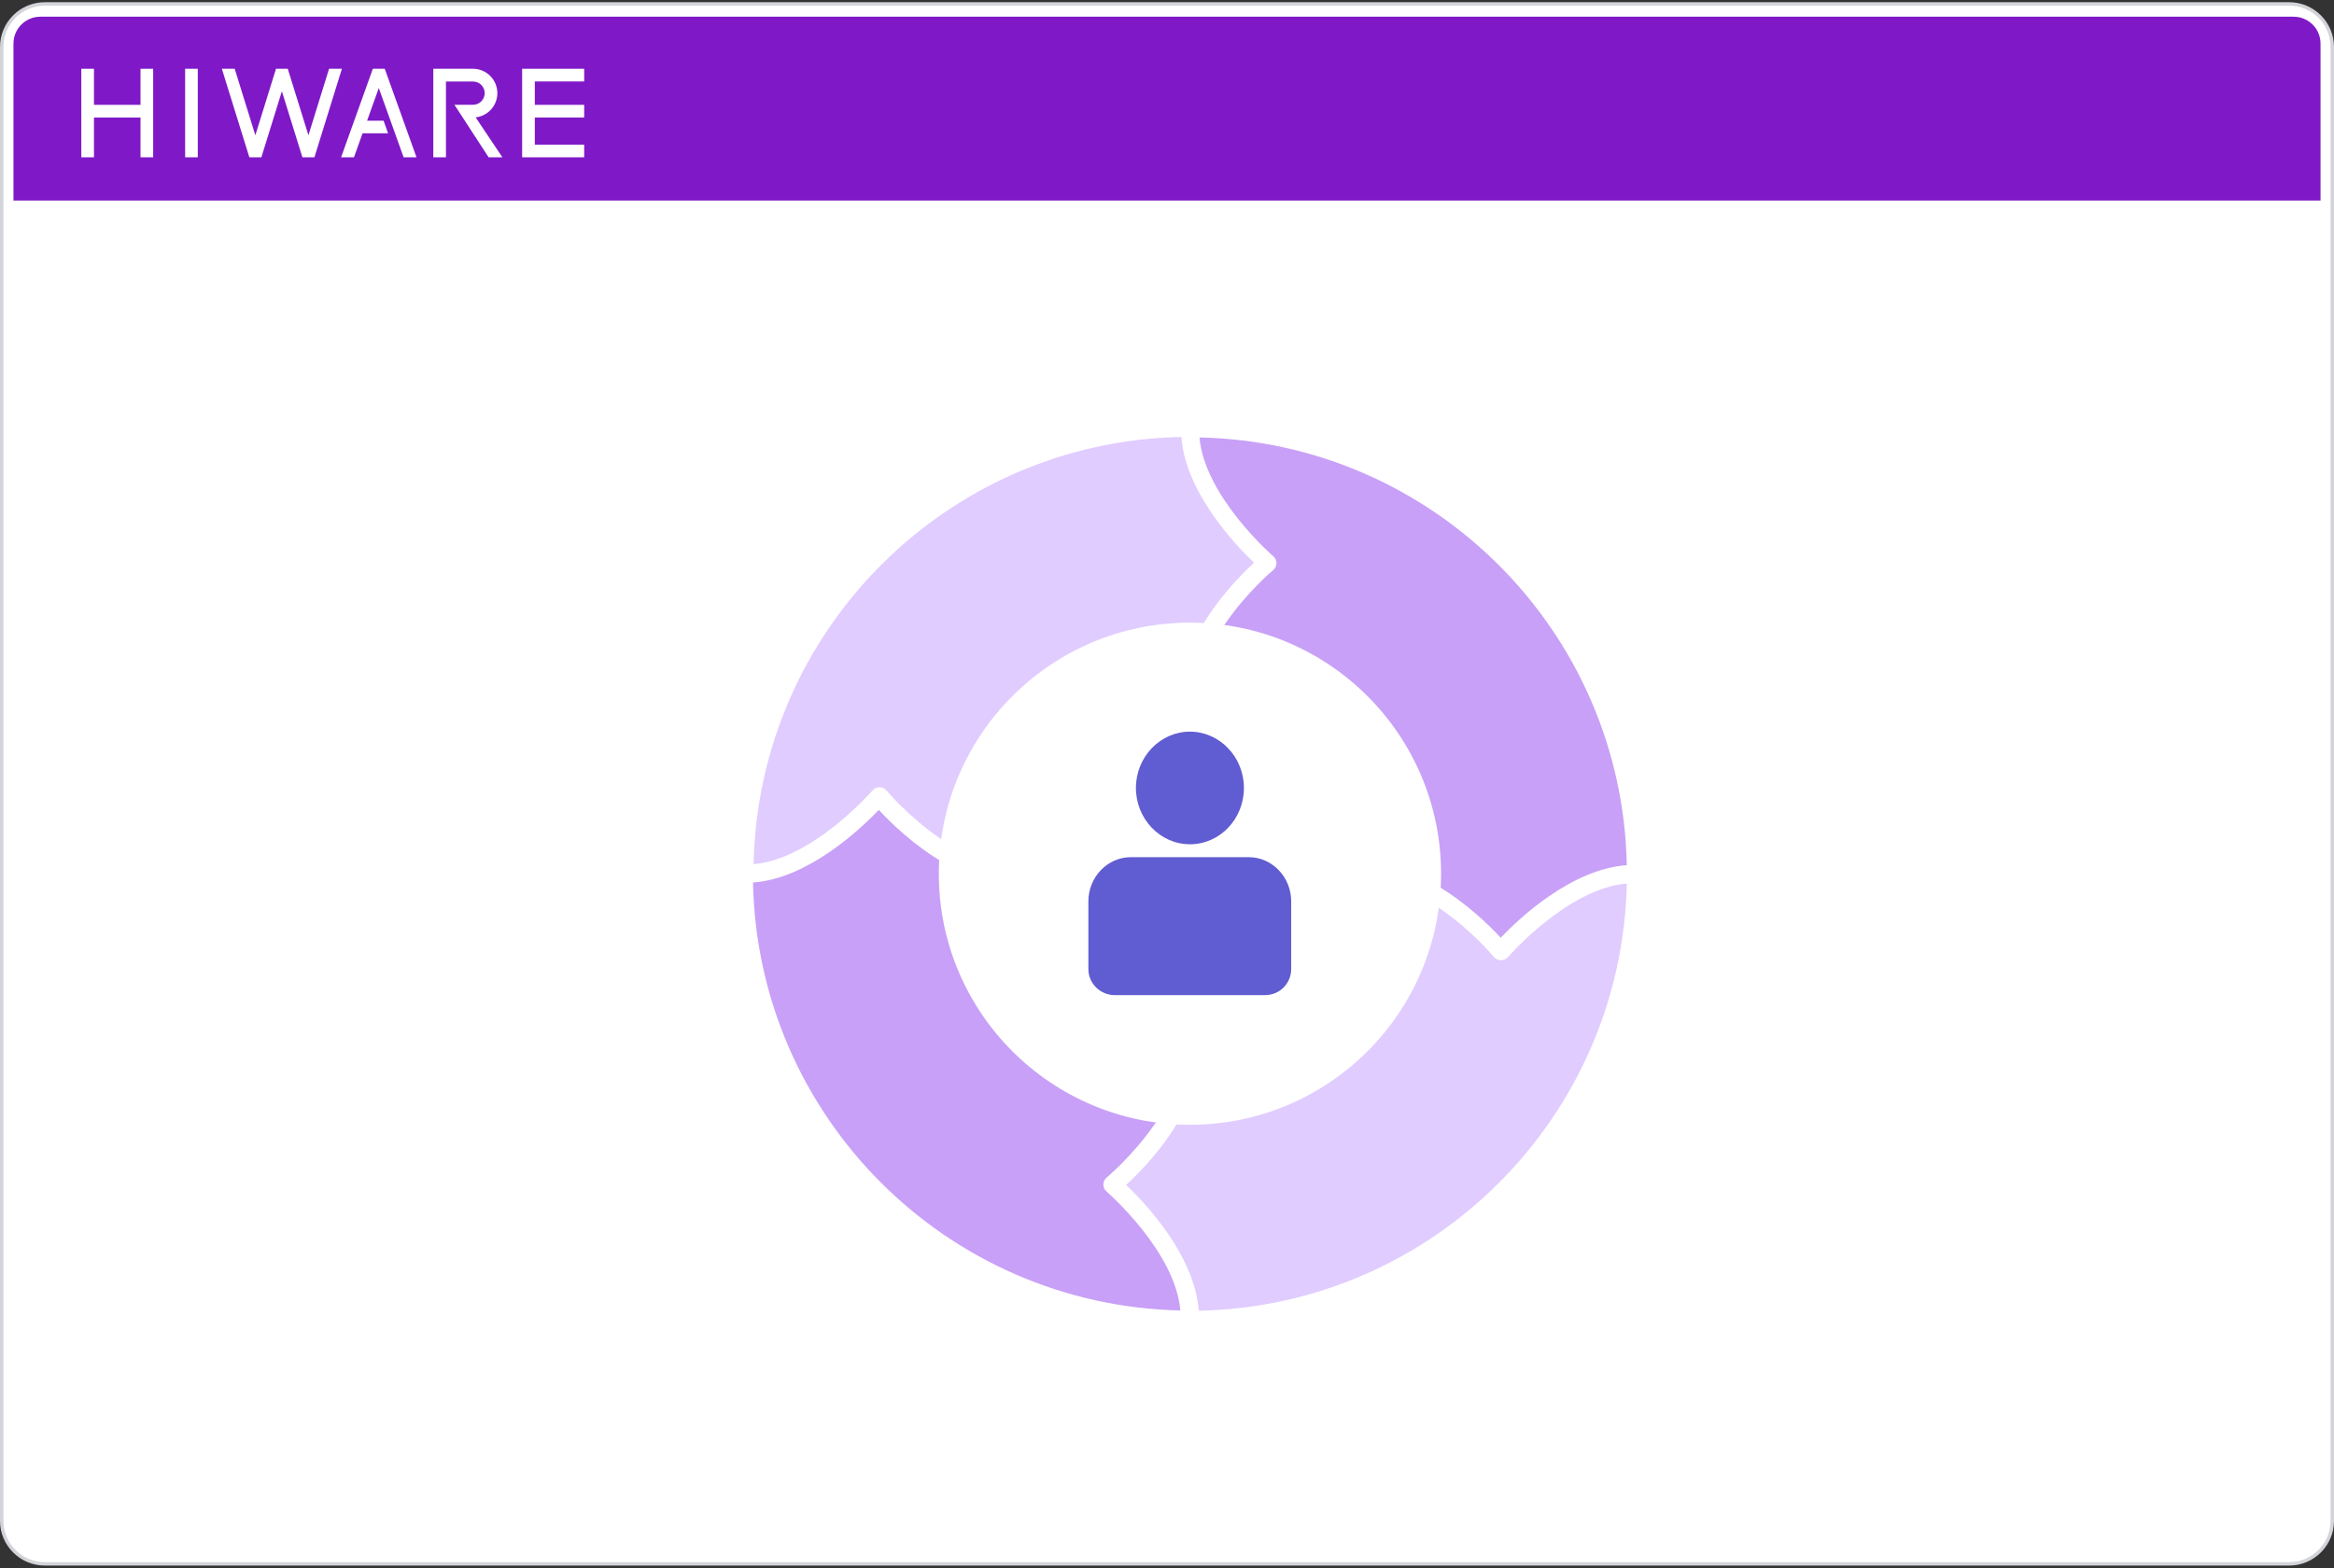 <svg width="680" height="457" viewBox="0 0 680 457" fill="none" xmlns="http://www.w3.org/2000/svg">
<rect x="0" y="0" width="680" height="457" fill="#333333" stroke="none"/>
<path d="M13.077 1.141H666.923C673.87 1.141 679.5 6.762 679.5 13.695V443.201C679.5 450.135 673.87 455.756 666.923 455.756H13.077C6.13 455.756 0.5 450.135 0.5 443.201V13.695C0.5 6.762 6.13 1.141 13.077 1.141Z" fill="white" stroke="#D2D4D9"/>
<path d="M3.924 12.707C3.924 8.377 7.437 4.867 11.77 4.867H668.232C672.565 4.867 676.078 8.377 676.078 12.707V58.437H3.924V12.707Z" fill="#7F19C7"/>
<path d="M108.631 20.029L99.378 45.834H103.13L105.627 38.849H113.073L111.753 35.175H106.947L110.361 25.661L117.592 45.834H121.344L112.091 20.029H108.631Z" fill="white"/>
<path d="M170.2 23.737V20.043H152.122V45.841H170.2V42.154H155.816V34.239H170.2V30.552H155.816V23.737H170.2Z" fill="white"/>
<path d="M57.623 20.043H53.936V45.841H57.623V20.043Z" fill="white"/>
<path d="M40.937 30.552H27.378V20.043H23.691V45.841H27.378V34.246H40.937V45.841H44.624V20.043H40.937V30.552Z" fill="white"/>
<path d="M138.83 34.168C142.264 33.674 144.904 30.708 144.904 27.144C144.904 23.23 141.724 20.043 137.809 20.043H126.241V45.841H129.928V23.756H137.829C139.695 23.756 141.217 25.278 141.217 27.144C141.217 29.011 139.695 30.533 137.829 30.533H132.399L142.355 45.841H146.367L138.583 34.213C138.583 34.213 138.72 34.181 138.837 34.161" fill="white"/>
<path d="M95.879 20.029L89.858 39.422L83.836 20.029H80.416L74.394 39.422L68.372 20.029H64.633L72.645 45.834H76.15L82.126 26.591L88.102 45.834H91.607L99.618 20.029H95.879Z" fill="white"/>
<mask id="mask0_10911_146883" style="mask-type:luminance" maskUnits="userSpaceOnUse" x="136" y="83" width="462" height="351">
<path d="M597.426 83H136V434H597.426V83Z" fill="white"/>
</mask>
<g mask="url(#mask0_10911_146883)">
<path d="M322.36 347.21C321.758 346.683 321.457 345.93 321.457 345.178C321.457 344.35 321.833 343.672 322.436 343.145C322.586 343.07 330.113 336.672 336.286 327.79L336.512 327.488L337.039 326.736L338.243 324.854L338.77 323.951C339.146 323.273 339.523 322.596 339.899 321.843L340.275 321.165C340.727 320.262 341.179 319.284 341.555 318.305L341.781 317.628C342.082 316.875 342.383 316.122 342.609 315.369L342.91 314.391C343.136 313.713 343.286 312.961 343.437 312.283L343.663 311.38C343.813 310.401 343.964 309.348 344.039 308.369C316.489 307.014 294.359 284.884 292.928 257.334C291.95 257.334 290.971 257.183 289.993 257.033L289.089 256.882L287.208 256.506L286.078 256.205L284.347 255.678L283.218 255.301L281.562 254.699L280.433 254.247L278.852 253.495L277.798 252.968L276.142 252.064L275.239 251.613C266.432 246.57 259.356 239.644 256.044 236.031C250.625 241.677 235.419 256.054 219.386 257.183C220.741 325.381 275.691 380.406 343.888 381.911C342.458 364.674 322.586 347.436 322.36 347.21Z" fill="#C8A0F7"/>
<path d="M439.272 278.937C438.745 279.54 437.992 279.841 437.239 279.841C436.487 279.841 435.734 279.464 435.207 278.862C435.132 278.712 428.809 271.184 419.851 265.012L419.55 264.786L418.797 264.259L416.915 263.13L416.012 262.603C415.335 262.227 414.657 261.85 413.905 261.474L413.227 261.098C412.324 260.646 411.345 260.194 410.367 259.818L409.689 259.592C408.937 259.291 408.184 258.99 407.431 258.764L406.452 258.463C405.775 258.237 405.022 258.087 404.345 257.936L403.442 257.71C402.463 257.56 401.409 257.409 400.431 257.334C399.076 284.884 376.945 307.09 349.395 308.445C349.395 309.423 349.245 310.402 349.094 311.38L348.944 312.284L348.567 314.165L348.266 315.295L347.739 317.026L347.363 318.155L346.761 319.811L346.309 320.94L345.556 322.521L345.029 323.575L344.126 325.231L343.674 326.134C338.706 334.941 331.706 342.017 328.093 345.329C333.814 350.748 348.115 365.954 349.245 381.987C417.442 380.632 472.467 325.682 473.973 257.485C456.735 258.915 439.422 278.787 439.272 279.013" fill="#E0CCFF"/>
<path d="M349.458 127.41C350.889 144.648 370.761 161.961 370.986 162.111C371.589 162.638 371.89 163.391 371.89 164.144C371.89 164.896 371.513 165.649 370.911 166.176C370.761 166.251 363.233 172.649 357.061 181.607L356.835 181.908L356.308 182.661L355.104 184.543L354.577 185.446C354.201 186.123 353.824 186.876 353.448 187.554L353.071 188.231C352.62 189.134 352.168 190.113 351.792 191.016L351.566 191.694C351.265 192.446 350.964 193.199 350.738 193.952L350.437 194.93C350.211 195.608 350.061 196.361 349.91 197.038L349.684 197.941C349.458 198.92 349.383 199.974 349.232 200.952C376.782 202.307 398.988 224.438 400.343 251.988C401.322 251.988 402.3 252.138 403.279 252.289L404.257 252.439L406.139 252.816L407.268 253.117L409 253.644L410.129 254.02L411.785 254.622L412.914 255.074L414.495 255.827L415.548 256.354L417.204 257.257L418.032 257.708C426.839 262.752 433.915 269.677 437.227 273.29C442.647 267.569 457.852 253.267 473.961 252.138C472.606 183.94 417.581 128.916 349.458 127.485" fill="#C8A0F7"/>
<path d="M344.88 195.159L345.181 194.03L345.708 192.299L346.084 191.17L346.686 189.514L347.138 188.385L347.891 186.804L348.417 185.75L349.321 184.094L349.772 183.191C354.74 174.384 361.741 167.308 365.354 163.996C359.708 158.576 345.331 143.371 344.202 127.338C276.004 128.693 220.98 183.642 219.549 251.84C236.787 250.41 254.025 230.538 254.25 230.312C254.777 229.71 255.53 229.409 256.283 229.409C257.036 229.409 257.788 229.785 258.315 230.387C258.39 230.538 264.789 238.065 273.746 244.238L274.047 244.463L274.8 244.99L276.682 246.119L277.585 246.646C278.263 247.023 278.94 247.399 279.693 247.775L280.37 248.152C281.274 248.603 282.252 249.055 283.155 249.431L283.833 249.657C284.586 249.958 285.338 250.259 286.091 250.485L287.07 250.786C287.747 251.012 288.5 251.163 289.177 251.313L290.08 251.539C291.059 251.765 292.113 251.915 293.091 251.991C294.446 224.441 316.577 202.235 344.127 200.88C344.127 199.901 344.277 198.923 344.428 197.944L344.578 197.041L344.955 195.084L344.88 195.159Z" fill="#E0CCFF"/>
<path d="M419.85 254.625C419.85 295.047 387.106 327.791 346.684 327.791C306.262 327.791 273.518 295.047 273.518 254.625C273.518 214.203 306.262 181.459 346.684 181.459C387.106 181.459 419.85 214.203 419.85 254.625Z" fill="white"/>
<path d="M346.677 246.042C355.409 246.042 362.41 238.665 362.41 229.632C362.41 220.599 355.334 213.223 346.677 213.223C338.021 213.223 330.945 220.599 330.945 229.632C330.945 238.665 338.021 246.042 346.677 246.042Z" fill="#605CD1"/>
<path d="M368.582 290.003C372.798 290.003 376.185 286.615 376.185 282.4V262.678C376.185 255.603 370.615 249.807 363.84 249.807H329.44C322.665 249.807 317.095 255.603 317.095 262.678V282.4C317.095 286.615 320.558 290.003 324.773 290.003H368.582Z" fill="#605CD1"/>
</g>
</svg>
